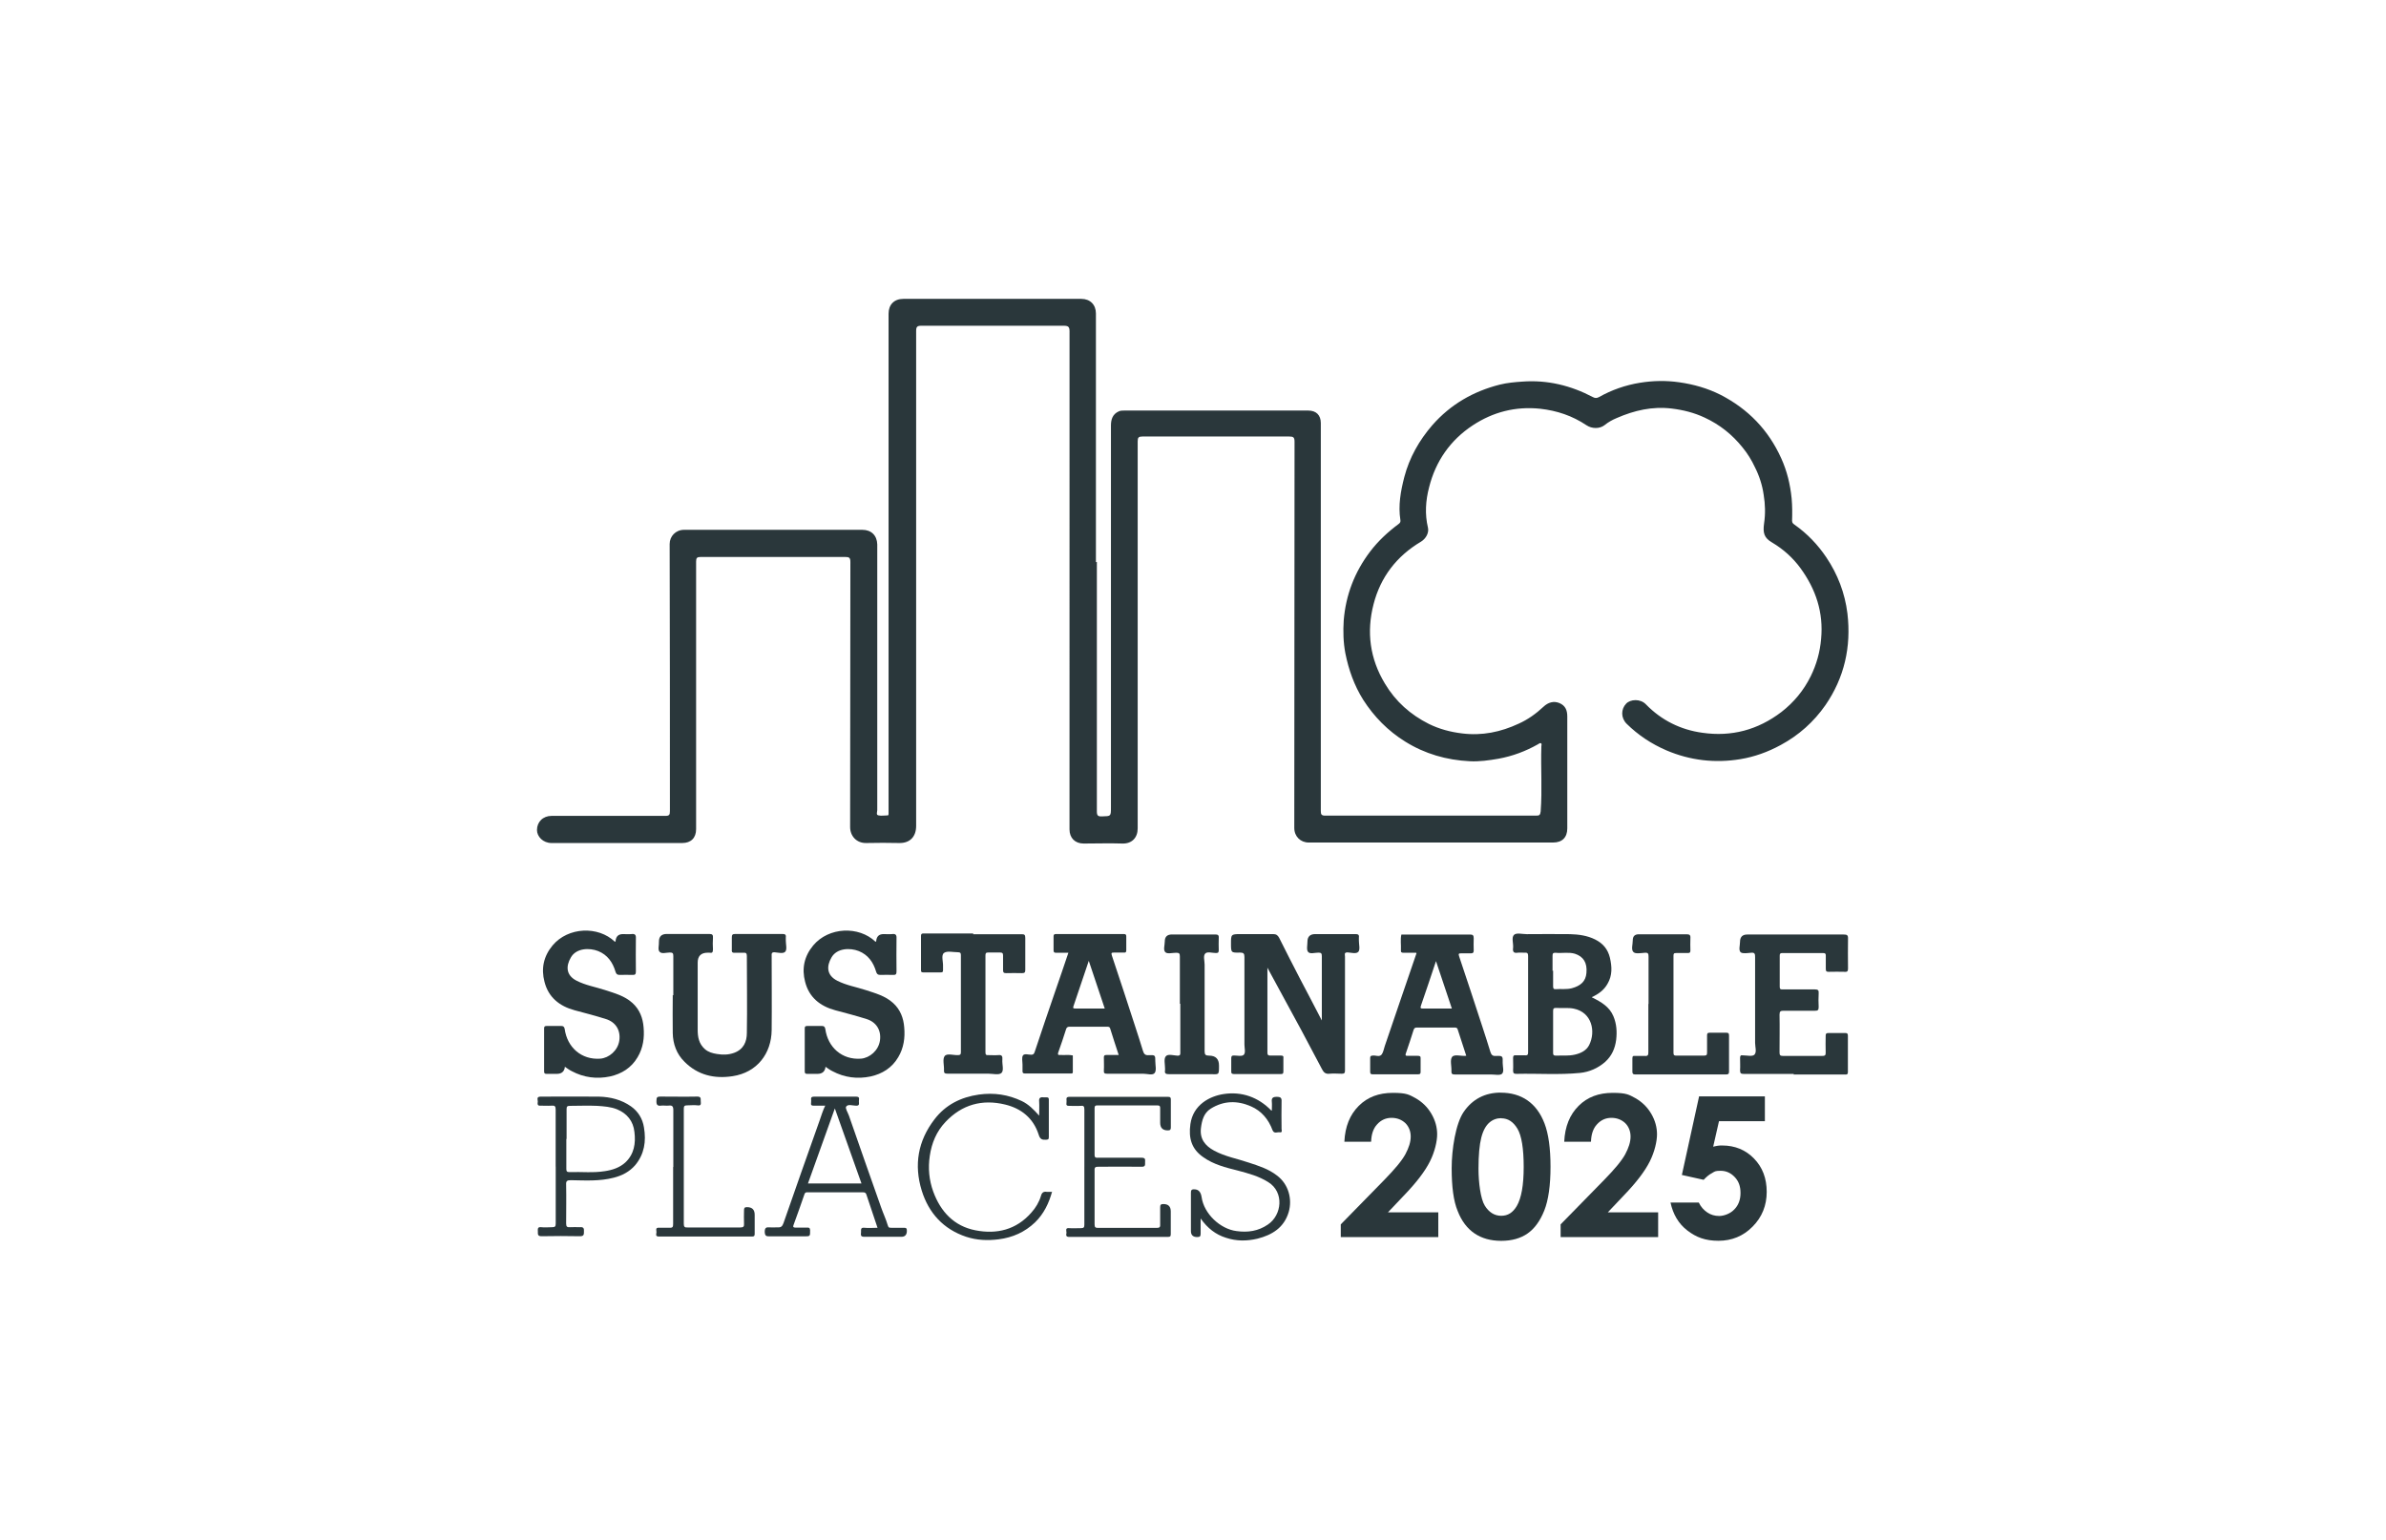 <?xml version="1.0" encoding="UTF-8"?><svg id="Livello_2" xmlns="http://www.w3.org/2000/svg" viewBox="0 0 378 244"><defs><style>.cls-1{fill:#2a373b;}.cls-2{fill:none;}</style></defs><g id="Livello_2-2"><path class="cls-1" d="m106.67,157.73v-6.24c0-.44-.11-.55-.55-.55-.55,0-1.28.26-1.62-.11-.33-.33-.07-1.06-.11-1.62q0-1.21,1.25-1.21h6.72c.51,0,.62.15.59.62-.04.59-.04,1.21,0,1.84,0,.48-.15.59-.55.51h-.29c-1.05,0-1.58.53-1.58,1.58v10.65c0,1.1.18,2.2,1.14,3.05.55.48,1.21.66,1.91.77.92.15,1.8.15,2.72-.18,1.5-.55,2.02-1.76,2.02-3.16.07-4.07,0-8.11,0-12.19,0-.44-.15-.55-.55-.51h-1.32c-.48.04-.55-.15-.51-.55v-1.84c0-.44.07-.59.55-.59h7.41c.44,0,.66.07.59.55v.48c0,.59.22,1.39-.07,1.76-.33.4-1.14.15-1.73.11-.51,0-.44.26-.44.59,0,3.93.04,7.86,0,11.75-.04,3.71-2.31,6.72-6.2,7.3-2.9.44-5.51-.18-7.6-2.28-1.25-1.21-1.84-2.83-1.87-4.55-.04-2.02,0-4,0-6.02l.11.04Z"/><path class="cls-1" d="m89.5,169c-.07.78-.5,1.17-1.28,1.17h-1.62c-.29,0-.4-.07-.4-.4v-6.79c0-.29.07-.4.4-.4h2.31c.33,0,.48.11.55.48.4,2.9,2.64,4.92,5.65,4.7,1.36-.11,2.79-1.28,3.01-2.9.22-1.62-.59-2.9-2.13-3.38-1.62-.51-3.3-.95-4.96-1.39-2.42-.66-4.15-2.06-4.77-4.51-.55-2.09-.15-4.04,1.28-5.76,2.46-2.94,7.23-3.12,9.87-.59,0,0,.11-.04.11-.07.05-.76.44-1.14,1.17-1.14.44,0,.88.04,1.32,0,.55-.07.77.07.73.7-.04,1.73,0,3.45,0,5.18,0,.44-.07.62-.55.59-.66-.04-1.36,0-2.02,0-.4,0-.55-.15-.66-.51-.44-1.5-1.28-2.68-2.75-3.27-1.39-.55-3.49-.48-4.33,1.03-.77,1.32-.81,2.79.92,3.67,1.43.73,3.01.99,4.48,1.47,1.54.51,3.12.92,4.37,2.06,1.14,1.03,1.65,2.39,1.76,3.85.15,1.65-.07,3.27-.95,4.74-.99,1.69-2.53,2.64-4.37,3.05-2.09.44-4.15.18-6.06-.84-.37-.18-.73-.44-1.14-.73l.04.04Z"/><path class="cls-1" d="m88.03,184.86v-9.03c0-.55-.15-.66-.66-.62-.55.04-1.14,0-1.69,0-.62.07-.51-.33-.48-.66,0-.29-.26-.77.44-.77,3.08,0,6.17-.04,9.25,0,1.8.04,3.56.48,5.07,1.54,1.14.81,1.84,1.95,2.06,3.34.37,2.2.07,4.22-1.39,5.98-.92,1.06-2.09,1.65-3.38,1.98-2.24.59-4.55.44-6.83.4-.62,0-.77.15-.73.77.04,2.02,0,4.07,0,6.09,0,.51.15.62.62.59.51-.04,1.03,0,1.54,0,.59-.07.7.18.66.7,0,.44,0,.73-.62.73-2.02-.04-4.07-.04-6.09,0-.62,0-.59-.29-.59-.7s-.11-.81.55-.73c.55.07,1.14,0,1.69,0,.48,0,.59-.11.59-.59v-9.1.07Zm1.69-4.4v4.77c0,.4.11.51.51.51,1.87-.07,3.71.15,5.58-.15,1.21-.18,2.35-.55,3.27-1.39,1.39-1.32,1.65-3.01,1.43-4.81-.18-1.73-1.17-2.94-2.75-3.6-.99-.4-2.09-.48-3.16-.55-1.43-.07-2.9,0-4.33,0-.4,0-.51.11-.51.51v4.77l-.04-.07Z"/><path class="cls-1" d="m106.67,184.93v-9.03c0-.59-.18-.77-.73-.7-.4.04-.81-.04-1.17,0-.66.11-.81-.18-.77-.81,0-.48.11-.62.59-.62,1.95,0,3.93.04,5.87,0,.59,0,.55.29.55.66s.18.84-.51.73c-.51-.07-1.06,0-1.62,0-.44,0-.55.11-.55.55v18.21c0,.51.15.62.62.59h8.33c.51,0,.62-.15.59-.62-.04-.7,0-1.39,0-2.09,0-.37.07-.51.48-.51q1.21,0,1.21,1.21v3.01c0,.33-.07.44-.44.44h-14.72c-.66,0-.4-.44-.4-.7,0-.29-.22-.73.4-.7h1.69c.48.04.55-.15.55-.59v-9.03h.04Z"/><path class="cls-1" d="m173.77,89.06v39.5c0,.7.18.84.84.81,1.39-.04,1.39,0,1.39-1.43v-60.49c0-.99.26-1.84,1.28-2.28.26-.11.55-.11.81-.11h29.18c1.25,0,1.98.73,1.98,1.98v61.48c0,.55.11.73.7.73h33.4c.51,0,.66-.07.73-.66.26-3.45,0-6.86.11-10.31,0-.18.11-.4-.07-.51-.18-.07-.33.11-.48.18-1.95,1.1-4,1.87-6.24,2.28-1.5.26-3.05.48-4.55.4-3.67-.18-7.12-1.17-10.24-3.12-2.72-1.69-4.92-3.93-6.64-6.61-1.43-2.28-2.31-4.77-2.83-7.38-.33-1.73-.37-3.49-.26-5.21.33-4.04,1.73-7.67,4.18-10.9,1.28-1.69,2.83-3.12,4.51-4.37.26-.18.33-.37.29-.62-.37-2.31.04-4.59.62-6.83.81-3.08,2.35-5.8,4.44-8.22,2.9-3.3,6.5-5.36,10.68-6.42,1.17-.29,2.39-.4,3.6-.48,3.96-.29,7.67.62,11.16,2.46.33.18.62.18.95,0,2.02-1.14,4.22-1.91,6.53-2.28,2.06-.33,4.11-.37,6.2-.07,2.31.33,4.48.95,6.53,1.98,4.37,2.24,7.6,5.58,9.62,10.06.92,2.02,1.43,4.15,1.65,6.35.11,1.21.11,2.39.07,3.56,0,.37.22.48.4.62,2.02,1.43,3.67,3.16,5.03,5.18,1.8,2.68,2.94,5.65,3.34,8.88.62,5.29-.48,10.17-3.49,14.54-1.84,2.64-4.22,4.77-7.08,6.31-2.02,1.1-4.15,1.87-6.39,2.24-4,.66-7.93.22-11.71-1.39-2.39-1.03-4.48-2.42-6.31-4.22-.92-.92-.92-2.31-.07-3.19.66-.7,2.24-.81,3.12.11,2.46,2.53,5.51,4.04,8.96,4.51,4.59.66,8.77-.44,12.52-3.3,1.98-1.54,3.52-3.41,4.63-5.65.92-1.87,1.47-3.82,1.65-5.91.4-4.22-.84-7.89-3.27-11.23-1.21-1.65-2.72-3.01-4.51-4.07-1.25-.73-1.47-1.5-1.25-3.05.22-1.5.18-3.01-.07-4.51-.22-1.54-.7-3.01-1.39-4.37-.51-1.1-1.17-2.17-1.95-3.12-1.65-2.06-3.63-3.63-6.02-4.74-1.65-.77-3.38-1.21-5.21-1.43-3.08-.37-5.91.29-8.7,1.5-.7.29-1.36.66-1.95,1.14-.77.59-1.98.59-2.86,0-2.24-1.5-4.66-2.31-7.34-2.61-3.89-.4-7.45.51-10.68,2.64-3.56,2.35-5.87,5.69-6.9,9.8-.55,2.09-.7,4.26-.18,6.42.18.81-.33,1.73-1.1,2.2-3.85,2.28-6.42,5.62-7.52,9.91-1.14,4.4-.59,8.63,1.8,12.59,1.69,2.83,4.04,4.92,6.97,6.39,1.65.81,3.41,1.28,5.25,1.5,3.16.4,6.13-.22,8.96-1.54,1.47-.66,2.75-1.58,3.93-2.68.77-.73,1.65-.95,2.53-.59.95.4,1.25,1.14,1.25,2.13v17.73c0,1.43-.81,2.24-2.24,2.24h-38.73c-1.28,0-2.28-.95-2.28-2.31.04-20.41,0-40.78.04-61.19,0-.73-.18-.84-.88-.84h-23.2c-.62,0-.77.15-.77.77v61.34c0,1.47-.92,2.42-2.39,2.39-2.06-.07-4.11,0-6.17,0-1.36,0-2.24-.88-2.24-2.24V52.5c0-.73-.22-.88-.92-.88h-22.57c-.62,0-.81.15-.81.81v78.44c0,1.73-.99,2.75-2.68,2.72-1.73-.04-3.45-.04-5.21,0-1.58.04-2.57-1.14-2.57-2.53.04-13.99,0-28.01.04-41.99,0-.7-.18-.81-.84-.81h-22.87c-.59,0-.73.15-.73.73v42.4c0,1.39-.81,2.2-2.2,2.2h-20.7c-1.36,0-2.31-1.03-2.31-2.06,0-1.28.95-2.24,2.31-2.24h18.02c.62,0,.73-.15.73-.77,0-14.1,0-28.23-.04-42.32,0-1.21.95-2.24,2.28-2.24h28.26c1.39,0,2.31.88,2.35,2.31v42.1c0,.29-.22.77.18.84.48.11.99,0,1.5,0,.11,0,.11-.18.11-.29V49.71c0-1.43.88-2.35,2.35-2.35h28.19c1.39,0,2.31.92,2.31,2.31v39.42l.11-.04Z"/><path class="cls-1" d="m200.79,153.4v13.43c0,.33.11.44.44.44h1.69c.37,0,.44.11.4.44v2.09c0,.37-.15.4-.44.4h-7.34c-.33,0-.51-.07-.48-.44v-2.02c0-.37.07-.48.44-.48.51,0,1.25.18,1.54-.11.33-.33.11-1.06.11-1.62v-13.88c0-.55-.15-.7-.7-.7-1.43.04-1.43,0-1.43-1.43s0-1.5,1.5-1.5h5.18c.48,0,.73.18.95.59,1.06,2.13,2.17,4.29,3.27,6.42,1.14,2.17,2.28,4.33,3.49,6.68v-10.2c0-.44-.11-.55-.55-.55-.55,0-1.32.26-1.62-.11-.29-.33-.11-1.06-.11-1.62q0-1.21,1.25-1.21h6.31c.44,0,.66.07.59.55v.48c0,.59.22,1.39-.07,1.76-.33.4-1.14.15-1.73.11-.59,0-.4.37-.4.66v14.57c0,4.85,0,2.35,0,3.49,0,.4-.11.51-.51.51-.66,0-1.32-.07-1.95,0s-.92-.22-1.17-.7c-1.1-2.06-2.17-4.11-3.27-6.17-1.76-3.27-3.52-6.5-5.4-9.95v.04Z"/><path class="cls-1" d="m252.22,158.06c1.43.7,2.75,1.47,3.38,2.97.51,1.21.59,2.46.44,3.74-.18,1.39-.7,2.57-1.76,3.52-1.14.99-2.5,1.58-3.96,1.73-3.34.33-6.68.07-10.06.15-.44,0-.55-.11-.55-.55.04-.66,0-1.32,0-1.95,0-.37.11-.48.48-.44h1.39c.48.04.51-.15.51-.55v-15.2c0-.44-.15-.55-.55-.51-.37,0-.77-.04-1.1,0-.66.11-.81-.18-.73-.77.07-.7-.29-1.65.15-2.06.37-.37,1.32-.11,2.02-.11,2.28,0,4.59-.04,6.86,0,1.36.04,2.72.22,3.96.84,1.25.62,2.02,1.54,2.35,2.9.33,1.43.4,2.79-.37,4.11-.55.99-1.43,1.65-2.5,2.13l.04.04Zm-6.17,5.4v3.38c0,.33.07.44.44.44.99-.04,1.98.07,2.97-.15.99-.22,1.87-.66,2.31-1.54,1.06-2.13.44-5.18-2.46-5.76-.92-.18-1.84-.04-2.75-.11-.4,0-.51.07-.51.48v3.3-.04Zm0-9.65v2.46c0,.37.07.51.44.48.84-.07,1.69.07,2.53-.15,1.36-.37,2.2-1.06,2.31-2.42.15-1.62-.48-2.61-1.84-3.05-.99-.29-2.02-.04-3.05-.15-.37,0-.48.07-.48.48v2.39l.07-.04Z"/><path class="cls-1" d="m169.33,150.98h-2.02c-.29,0-.4-.07-.4-.4v-2.17c0-.29.07-.4.4-.4h10.72c.33,0,.4.11.4.4v2.17c0,.33-.11.4-.4.37h-1.54c-.4,0-.48.04-.33.51,1.25,3.71,2.46,7.45,3.67,11.16.44,1.32.84,2.61,1.25,3.93.15.51.4.7.92.66,1.03-.04,1.03,0,1.03.99,0,.62.22,1.43-.11,1.84s-1.17.11-1.8.11h-5.69c-.44,0-.59-.07-.55-.55.04-.66,0-1.36,0-2.02,0-.29.07-.4.4-.4h1.95c-.48-1.43-.92-2.83-1.36-4.22-.07-.26-.29-.26-.51-.26h-5.95c-.29,0-.44.15-.51.37-.4,1.25-.81,2.5-1.25,3.71-.11.29-.04.44.29.4h.15c.62.04,1.25-.07,1.87.07v2.64c0,.26-.18.22-.33.22h-7.27c-.29,0-.37-.11-.37-.37v-1.06c0-.48-.15-1.1.07-1.43s.88-.11,1.32-.11c.37,0,.44-.18.55-.48,1.06-3.19,2.13-6.35,3.23-9.54.7-2.06,1.43-4.11,2.13-6.24l.04.11Zm3.16,1.28c-.84,2.5-1.62,4.77-2.39,7.08-.11.33-.18.48.26.48h4.66c-.84-2.5-1.65-4.96-2.53-7.56h0Z"/><path class="cls-1" d="m224.36,150.98h-1.98c-.33,0-.48-.07-.44-.4v-.07c.04-.81-.11-1.62.07-2.42h10.87c.44,0,.59.11.59.59-.04.66,0,1.32,0,1.95,0,.33-.11.44-.44.44h-1.54c-.37,0-.48.04-.33.48,1.25,3.74,2.5,7.49,3.71,11.23.44,1.32.84,2.61,1.25,3.93.15.44.33.66.88.62,1.06-.04,1.1,0,1.06,1.1,0,.59.26,1.39-.11,1.73-.33.29-1.1.11-1.69.11h-5.73c-.44,0-.62-.07-.59-.55.04-.77-.26-1.76.11-2.24.4-.48,1.43-.07,2.24-.18-.44-1.39-.92-2.79-1.36-4.18-.07-.26-.26-.29-.48-.29h-6.02c-.33,0-.4.18-.48.37-.4,1.21-.77,2.46-1.21,3.67-.18.48.04.44.37.44h1.47c.37,0,.51.07.48.44v2.09c0,.29-.07.4-.4.4h-7.19c-.29,0-.4-.07-.4-.4v-2.17c0-.33.11-.37.4-.4.48-.07,1.06.29,1.43-.18.26-.37.33-.88.48-1.32,1.65-4.88,3.34-9.76,5.03-14.72l-.04-.04Zm3.16,1.25c-.84,2.5-1.58,4.77-2.39,7.08-.18.48-.04.51.33.51h4.55c-.84-2.5-1.65-4.92-2.53-7.56l.04-.04Z"/><path class="cls-1" d="m130.79,169c-.07.78-.5,1.17-1.28,1.17h-1.62c-.29,0-.4-.07-.4-.4v-6.79c0-.29.07-.4.4-.4h2.31c.33,0,.48.11.55.48.4,2.9,2.64,4.92,5.65,4.7,1.36-.11,2.79-1.28,3.01-2.9s-.59-2.9-2.13-3.38c-1.62-.51-3.3-.95-4.96-1.39-2.42-.66-4.15-2.06-4.77-4.51-.55-2.09-.15-4.04,1.28-5.76,2.46-2.94,7.23-3.12,9.87-.59,0,0,.11-.04.11-.07.05-.76.44-1.14,1.17-1.14.44,0,.88.04,1.32,0,.55-.07.77.07.73.7-.04,1.73,0,3.45,0,5.18,0,.44-.07.62-.55.59-.66-.04-1.36,0-2.02,0-.4,0-.55-.15-.66-.51-.44-1.5-1.28-2.68-2.75-3.27-1.39-.55-3.49-.48-4.33,1.03-.77,1.32-.81,2.79.92,3.67,1.43.73,3.01.99,4.48,1.47,1.54.51,3.12.92,4.37,2.06,1.14,1.03,1.65,2.39,1.76,3.85.15,1.65-.07,3.27-.95,4.74-.99,1.69-2.53,2.64-4.37,3.05-2.09.44-4.15.18-6.06-.84-.37-.18-.73-.44-1.14-.73l.04.04Z"/><path class="cls-1" d="m284.19,170.18h-7.93c-.48,0-.59-.11-.59-.59.04-.66,0-1.32,0-1.95,0-.33.11-.48.44-.4h.07c.59,0,1.43.22,1.76-.11.4-.4.11-1.25.11-1.87v-13.58c0-.51-.04-.77-.66-.7-.55.04-1.28.18-1.62-.07-.37-.33-.11-1.1-.11-1.65q0-1.17,1.14-1.17h15.27c.51,0,.73.07.7.66-.04,1.58,0,3.12,0,4.7,0,.4-.07.59-.51.55-.84-.04-1.69,0-2.53,0-.37,0-.48-.07-.48-.48v-2.09c0-.29-.07-.4-.4-.4h-6.5c-.29,0-.4.07-.4.4v4.96c0,.4.18.4.48.4h5.1c.51,0,.62.15.59.62-.04.73-.04,1.43,0,2.17,0,.51-.15.59-.62.59h-4.92c-.48,0-.66.07-.66.62.04,1.98,0,3.96,0,5.95,0,.44.07.59.55.59h6.17c.44,0,.62-.07.59-.55-.04-.88,0-1.76,0-2.64,0-.33.07-.44.44-.44h2.64c.33,0,.44.07.44.44v5.73c0,.51-.29.4-.59.4h-8.04l.07-.07Z"/><path class="cls-1" d="m154.17,148.04h7.64c.48,0,.62.07.62.59v5.03c0,.4-.07.55-.51.55-.84-.04-1.69,0-2.53,0-.37,0-.48-.11-.48-.48v-2.31c0-.37-.11-.48-.48-.48h-1.87c-.37,0-.44.11-.44.48v15.34c0,.37.11.48.48.44.51,0,1.03.04,1.54,0,.59-.07.7.18.66.7-.07.73.29,1.73-.15,2.13-.4.37-1.36.11-2.09.11h-6.42c-.44,0-.62-.07-.59-.55.04-.77-.26-1.76.11-2.24.37-.48,1.39-.11,2.13-.15.33,0,.44-.11.44-.44v-15.42c0-.33-.11-.44-.44-.44-.77,0-1.76-.26-2.24.11-.48.37-.11,1.39-.15,2.13v.62c0,.29-.11.33-.37.33h-2.79c-.29,0-.33-.11-.33-.37v-5.4c0-.44.26-.4.51-.4h7.78l-.04.11Z"/><path class="cls-1" d="m261.17,159.09v-7.49c0-.48-.07-.66-.59-.62-.62.04-1.47.22-1.8-.11-.4-.37-.11-1.21-.11-1.87q0-.95.95-.95h7.56c.48,0,.66.11.62.62-.04.66,0,1.32,0,1.95,0,.33-.11.4-.4.4h-1.84c-.4,0-.44.11-.44.48v15.34c0,.4.15.44.48.44h4.33c.48,0,.51-.15.51-.55v-2.64c0-.33.07-.44.4-.44h2.64c.33,0,.44.07.44.44v5.73c0,.33-.11.44-.44.44h-14.43c-.33,0-.44-.11-.44-.44v-2.09c0-.37.11-.44.44-.4h1.54c.48.04.55-.15.55-.59v-7.64Z"/><path class="cls-1" d="m186.92,159.06v-7.49c0-.48-.11-.59-.59-.59-.59,0-1.36.22-1.69-.07-.4-.33-.11-1.14-.11-1.73q0-1.1,1.14-1.1h6.79c.48,0,.66.07.62.59-.04.62,0,1.25,0,1.87,0,.37-.07.48-.44.48-.59,0-1.36-.26-1.69.07-.37.37-.11,1.14-.11,1.76v13.73c0,.55.15.7.7.7q1.58,0,1.58,1.58c0,1.58,0,1.36-1.39,1.36h-6.5c-.48,0-.77-.07-.66-.62v-.29c0-.66-.22-1.5.11-1.91.33-.44,1.21-.15,1.87-.11.51,0,.44-.29.44-.59v-7.64h-.07Z"/><path class="cls-1" d="m130.68,175.21h-1.73c-.7.04-.4-.44-.44-.77,0-.33-.15-.66.48-.66h6.64c.7,0,.4.48.44.77,0,.33.15.7-.48.66-.51,0-1.25-.29-1.54.15-.18.26.26.92.44,1.43,1.69,4.85,3.38,9.69,5.1,14.54.33.95.77,1.87,1.06,2.86.11.4.29.37.59.37h1.95c.37,0,.48.07.48.48q0,.95-.88.95h-5.87c-.7,0-.51-.4-.51-.77,0-.4-.07-.73.55-.66.66.07,1.36,0,2.06,0-.59-1.76-1.17-3.49-1.76-5.25-.07-.26-.22-.37-.55-.37h-8.81c-.18,0-.33,0-.44.26-.55,1.65-1.17,3.3-1.76,4.96-.11.26,0,.37.29.37h1.87c.29,0,.44,0,.48.4,0,.99.04.99-.95.99h-5.47c-.55,0-.73-.07-.77-.7,0-.66.22-.77.77-.73.44.04.88,0,1.32,0,.51.04.7-.18.88-.66,1.91-5.47,3.82-10.94,5.76-16.37.26-.73.48-1.5.88-2.31l-.07.07Zm1.58.44c-1.47,4.07-2.86,7.97-4.26,11.89h8.48c-1.39-3.93-2.79-7.82-4.22-11.89Z"/><path class="cls-1" d="m201.49,175.98c0-.55.04-.95,0-1.36-.07-.62.15-.81.77-.81.66,0,.81.18.77.81-.04,1.43,0,2.86,0,4.26,0,.22.18.62-.29.55-.37-.07-.88.29-1.14-.33-.62-1.69-1.73-3.05-3.41-3.78-2.17-.95-4.33-.92-6.39.37-1.1.7-1.39,1.87-1.54,3.05-.22,1.73.66,2.83,2.09,3.6,1.76.95,3.71,1.28,5.54,1.91,1.54.51,3.08.99,4.4,2.02,1.87,1.39,2.46,3.78,1.87,5.8-.73,2.46-2.61,3.63-4.96,4.22-1.69.4-3.34.4-4.99-.15-1.62-.51-2.9-1.5-4-3.05v2.39c0,.44-.11.55-.55.55q-.99,0-.99-.95v-6.02c0-.4.04-.62.55-.59q.95,0,1.14,1.21c.37,2.68,2.97,5.07,5.51,5.4,1.84.26,3.49,0,4.99-1.03,2.24-1.5,2.61-5.14.07-6.72-1.5-.95-3.16-1.39-4.85-1.84-1.91-.48-3.82-.95-5.47-2.13-1.8-1.25-2.35-2.94-2.02-5.25.44-3.05,3.05-4.4,5.25-4.74,2.86-.44,5.51.48,7.56,2.61h.07Z"/><path class="cls-1" d="m171.79,184.86v-9.03c0-.51-.11-.66-.62-.59-.59.04-1.17,0-1.76,0-.7.04-.4-.44-.44-.77,0-.33-.15-.66.48-.66h15.6c.4,0,.44.15.44.48v4.33c0,.37-.07.51-.48.51q-1.21,0-1.21-1.21v-2.31c0-.33-.07-.44-.44-.44h-9.51c-.33,0-.44.07-.44.44v7.41c0,.51.29.44.59.44h6.86c.66,0,.55.33.55.73s.07.73-.59.7c-2.28-.04-4.51,0-6.79,0-.44,0-.66.04-.62.59v8.55c0,.48.15.55.59.55h9.25c.48,0,.59-.15.55-.59v-2.64c0-.4.07-.55.51-.55q1.17,0,1.17,1.17v3.56c0,.37-.07.48-.48.48h-15.6c-.62,0-.48-.37-.44-.66,0-.29-.26-.81.44-.73.59.04,1.21,0,1.84,0,.44,0,.55-.11.55-.55v-9.21Z"/><path class="cls-1" d="m166.69,188.79c-.51,1.87-1.32,3.56-2.72,4.92-1.62,1.54-3.52,2.39-5.76,2.68-1.76.22-3.45.15-5.14-.4-3.63-1.21-5.95-3.78-7.05-7.34-1.25-4.07-.59-7.86,2.02-11.27,1.76-2.31,4.18-3.52,7.05-3.93,2.39-.33,4.63,0,6.79,1.03,1.06.51,1.87,1.32,2.75,2.31,0-.84.04-1.54,0-2.2-.07-.62.18-.77.73-.7h.4c.29,0,.4.04.4.37v5.95c0,.37-.15.37-.44.4-.62.04-.95-.07-1.17-.81-.84-2.61-2.75-4.15-5.32-4.77-3.63-.88-6.83,0-9.43,2.75-1.43,1.5-2.2,3.34-2.5,5.4-.29,1.95-.11,3.82.55,5.65,1.17,3.19,3.3,5.47,6.68,6.13,3.38.66,6.46-.07,8.85-2.79.7-.77,1.25-1.69,1.54-2.68.15-.55.44-.7.95-.62h.84l-.04-.07Z"/><path class="cls-1" d="m217.13,180.93h-4.15c.11-2.42.88-4.29,2.28-5.69s3.19-2.06,5.4-2.06,2.57.29,3.6.84c1.03.59,1.87,1.39,2.5,2.46s.92,2.17.92,3.27-.37,2.75-1.14,4.29-2.13,3.34-4.15,5.43l-2.5,2.64h7.97v3.93h-15.45v-2.02l6.9-7.05c1.65-1.69,2.79-3.05,3.34-4.07.55-1.03.84-1.95.84-2.79s-.29-1.58-.84-2.13c-.59-.55-1.32-.84-2.2-.84s-1.65.33-2.28,1.03c-.62.66-.92,1.62-.95,2.75h-.07Z"/><path class="cls-1" d="m237.75,173.15c1.62,0,3.05.4,4.22,1.21,1.17.81,2.09,2.02,2.72,3.67s.95,3.93.95,6.86-.33,5.29-.99,6.94-1.54,2.86-2.64,3.63-2.5,1.17-4.18,1.17-3.08-.4-4.22-1.17-2.06-1.95-2.68-3.56c-.66-1.58-.95-3.85-.95-6.79s.62-7.05,1.91-8.92c1.39-2.02,3.38-3.05,5.87-3.05Zm.11,4.04c-.73,0-1.36.22-1.91.7s-.99,1.25-1.28,2.39-.44,2.75-.44,4.92.33,4.77.99,5.84,1.54,1.62,2.61,1.62,1.84-.51,2.46-1.54c.73-1.25,1.1-3.3,1.1-6.2s-.33-4.96-.99-6.06-1.5-1.65-2.57-1.65h.04Z"/><path class="cls-1" d="m251.96,180.93h-4.15c.11-2.42.88-4.29,2.28-5.69s3.19-2.06,5.4-2.06,2.57.29,3.6.84c1.03.59,1.87,1.39,2.5,2.46s.92,2.17.92,3.27-.37,2.75-1.14,4.29-2.13,3.34-4.15,5.43l-2.5,2.64h7.97v3.93h-15.45v-2.02l6.9-7.05c1.65-1.69,2.79-3.05,3.34-4.07.55-1.03.84-1.95.84-2.79s-.29-1.58-.84-2.13c-.59-.55-1.32-.84-2.2-.84s-1.65.33-2.28,1.03c-.62.66-.92,1.62-.95,2.75h-.07Z"/><path class="cls-1" d="m269.14,173.74h10.46v3.93h-7.27l-.92,4.04c.26-.07.51-.11.73-.15s.48-.04.7-.04c2.02,0,3.71.7,5.03,2.06,1.36,1.39,2.02,3.16,2.02,5.29s-.73,4-2.24,5.51c-1.47,1.5-3.3,2.24-5.4,2.24s-3.52-.55-4.92-1.62-2.28-2.57-2.68-4.44h4.48c.33.7.81,1.21,1.36,1.58s1.17.55,1.87.55,1.73-.33,2.39-1.03c.66-.66.99-1.54.99-2.61s-.29-1.87-.92-2.53-1.36-.99-2.24-.99-.92.11-1.36.37c-.44.22-.88.59-1.32,1.06l-3.45-.77,2.72-12.41-.04-.04Z"/><rect class="cls-2" width="378" height="244"/></g></svg>